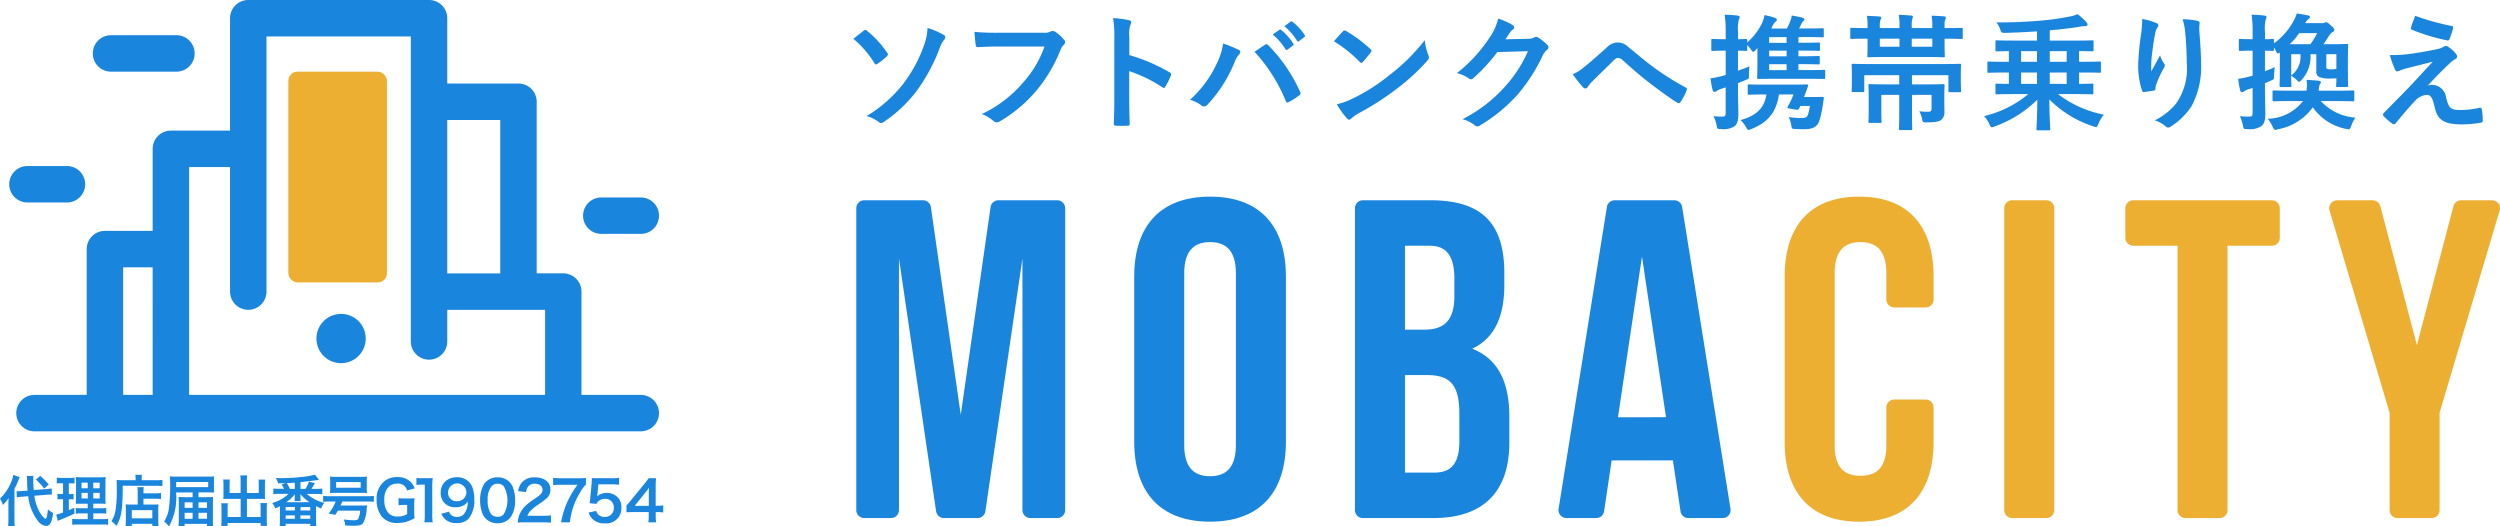 <svg xmlns="http://www.w3.org/2000/svg" width="209.998" height="44.225" viewBox="0 0 209.998 44.225">
  <g id="logo" transform="translate(105 22.113)">
    <g id="グループ_212314" data-name="グループ 212314" transform="translate(-105 -22.113)">
      <g id="グループ_212310" data-name="グループ 212310" transform="translate(-5.056 -0.507)">
        <g id="グループ_212309" data-name="グループ 212309">
          <path id="パス_225017" data-name="パス 225017" d="M14.382,6.527h5.494a1.531,1.531,0,1,0,0-3.062H14.382a1.531,1.531,0,0,0,0,3.062Z" fill="#1a85dd"/>
          <path id="パス_225018" data-name="パス 225018" d="M55.565,20.154h3.316a1.531,1.531,0,0,0,0-3.062H55.565a1.531,1.531,0,0,0,0,3.062Z" fill="#1a85dd"/>
          <path id="パス_225019" data-name="パス 225019" d="M10.679,17.516a1.531,1.531,0,1,0,0-3.062H7.362a1.531,1.531,0,1,0,0,3.062Z" fill="#1a85dd"/>
          <rect id="長方形_91569" data-name="長方形 91569" width="8.284" height="17.704" rx="0.769" transform="translate(29.275 6.527)" fill="#edaf32"/>
          <circle id="楕円形_13065" data-name="楕円形 13065" cx="2.071" cy="2.071" r="2.071" transform="translate(31.215 27.404) rotate(-13.283)" fill="#1a85dd"/>
          <path id="パス_225020" data-name="パス 225020" d="M58.881,33.678H53.9V25a1.531,1.531,0,0,0-1.53-1.531H50.138V9.055a1.531,1.531,0,0,0-1.531-1.531H42.626V2.038A1.531,1.531,0,0,0,41.1.507H25.911A1.53,1.53,0,0,0,24.38,2.038v9.441H19.41a1.53,1.53,0,0,0-1.531,1.531V19.9H13.87a1.531,1.531,0,0,0-1.531,1.531V33.678H7.953a1.53,1.53,0,1,0,0,3.061H58.881a1.53,1.53,0,1,0,0-3.061Zm-41,0H15.4V22.961h2.478ZM42.626,10.585h4.45V23.471h-4.45Zm8.217,23.093H20.94V14.54h3.44V25a1.531,1.531,0,0,0,3.062,0V3.568H39.564v25.62a1.531,1.531,0,1,0,3.062,0V26.533h8.217Z" fill="#1a85dd"/>
        </g>
      </g>
      <g id="グループ_212311" data-name="グループ 212311" transform="translate(-5.056 -0.507)">
        <path id="パス_225021" data-name="パス 225021" d="M77.6,3.088a.228.228,0,0,1,.149-.064.2.2,0,0,1,.138.074,8.2,8.2,0,0,1,1.7,1.856.186.186,0,0,1,.053.127c0,.043-.032.085-.075.149a6.137,6.137,0,0,1-.816.647.193.193,0,0,1-.1.042c-.053,0-.106-.042-.148-.116a8.389,8.389,0,0,0-1.761-2.037C77.083,3.49,77.465,3.194,77.6,3.088Zm6.735.36c.1.053.127.106.127.18a.406.406,0,0,1-.116.244,2.356,2.356,0,0,0-.361.69A15.127,15.127,0,0,1,82,8.22a11.718,11.718,0,0,1-2.715,2.535.45.45,0,0,1-.222.085.376.376,0,0,1-.233-.117,3.115,3.115,0,0,0-.976-.466A11.411,11.411,0,0,0,80.89,7.595a11.87,11.87,0,0,0,1.8-3.33,4.74,4.74,0,0,0,.277-1.411A6.172,6.172,0,0,1,84.337,3.448Z" fill="#1a85dd"/>
        <path id="パス_225022" data-name="パス 225022" d="M88.959,4.413c-.689,0-1.293.032-1.75.053-.138.011-.18-.063-.2-.212-.032-.212-.075-.764-.1-1.071a18.583,18.583,0,0,0,2.036.074h3.787a1.015,1.015,0,0,0,.583-.106.3.3,0,0,1,.159-.042.524.524,0,0,1,.2.053,3.283,3.283,0,0,1,.774.7.265.265,0,0,1,.074.18.36.36,0,0,1-.149.265,1.305,1.305,0,0,0-.244.414,12.484,12.484,0,0,1-2.057,3.446,11.912,11.912,0,0,1-3.012,2.525.519.519,0,0,1-.286.095.37.37,0,0,1-.265-.117,3.161,3.161,0,0,0-.986-.583A10.254,10.254,0,0,0,91,7.436a8.95,8.95,0,0,0,1.793-3.023Z" fill="#1a85dd"/>
        <path id="パス_225023" data-name="パス 225023" d="M99.918,5.134a14.923,14.923,0,0,1,3.372,1.443c.117.063.169.138.117.275a6.2,6.2,0,0,1-.456.923c-.043.074-.085.117-.138.117a.162.162,0,0,1-.116-.053,11.744,11.744,0,0,0-2.79-1.358V8.825c0,.689.022,1.315.043,2.079.011.127-.043.159-.191.159a7.08,7.08,0,0,1-.944,0c-.148,0-.2-.032-.2-.159.032-.785.043-1.411.043-2.09V3.6a8.112,8.112,0,0,0-.106-1.57,7.836,7.836,0,0,1,1.326.17c.148.032.2.1.2.18a.543.543,0,0,1-.085.244,2.771,2.771,0,0,0-.074,1Z" fill="#1a85dd"/>
        <path id="パス_225024" data-name="パス 225024" d="M107.319,5.728a5.283,5.283,0,0,0,.477-1.569,10.351,10.351,0,0,1,1.315.541.182.182,0,0,1,.128.169.314.314,0,0,1-.106.212,2.031,2.031,0,0,0-.372.647,11.7,11.7,0,0,1-2.269,3.564.4.4,0,0,1-.3.159.358.358,0,0,1-.244-.106,2.923,2.923,0,0,0-.934-.456A9.4,9.4,0,0,0,107.319,5.728Zm3.966-1.442a.256.256,0,0,1,.149-.064.219.219,0,0,1,.159.085A13.333,13.333,0,0,1,114.255,8.2a.273.273,0,0,1,.042.149.208.208,0,0,1-.106.17,6.447,6.447,0,0,1-.88.561c-.138.064-.212.043-.255-.1a13.86,13.86,0,0,0-2.619-4.125C110.819,4.6,111.105,4.4,111.285,4.286Zm1.241-1.273c.053-.042.1-.031.159.021a4.89,4.89,0,0,1,1.008,1.135.108.108,0,0,1-.032.17l-.446.329a.11.11,0,0,1-.179-.032,5.264,5.264,0,0,0-1.072-1.23Zm.944-.689c.064-.042.1-.032.159.021a4.459,4.459,0,0,1,1.008,1.093.122.122,0,0,1-.032.19l-.424.329A.109.109,0,0,1,114,3.926a4.978,4.978,0,0,0-1.061-1.22Z" fill="#1a85dd"/>
        <path id="パス_225025" data-name="パス 225025" d="M117.85,3.151A.2.2,0,0,1,118,3.067a.29.29,0,0,1,.138.052,11.133,11.133,0,0,1,2.026,1.507c.063.063.094.105.094.148a.23.23,0,0,1-.063.138c-.16.212-.509.636-.658.795-.053.053-.085.085-.127.085s-.085-.032-.138-.085a11.2,11.2,0,0,0-2.163-1.729C117.341,3.692,117.649,3.363,117.85,3.151Zm.923,5.589a15.732,15.732,0,0,0,3.054-1.972,15.95,15.95,0,0,0,2.906-2.885,4.747,4.747,0,0,0,.3,1.241.515.515,0,0,1,.053.2c0,.1-.053.18-.17.319a17.4,17.4,0,0,1-2.439,2.248,22.774,22.774,0,0,1-3.2,2.078,3.691,3.691,0,0,0-.71.488.294.294,0,0,1-.191.106.271.271,0,0,1-.18-.116,7.25,7.25,0,0,1-.849-1.178A6.379,6.379,0,0,0,118.773,8.74Z" fill="#1a85dd"/>
        <path id="パス_225026" data-name="パス 225026" d="M133.427,3.766a.983.983,0,0,0,.53-.127A.211.211,0,0,1,134.1,3.6a.312.312,0,0,1,.17.063,4.988,4.988,0,0,1,.721.573.346.346,0,0,1,.138.244A.308.308,0,0,1,135,4.7a1.282,1.282,0,0,0-.35.456,14.66,14.66,0,0,1-2.1,3.277,13.5,13.5,0,0,1-3.225,2.64.284.284,0,0,1-.17.053.372.372,0,0,1-.243-.116,2.772,2.772,0,0,0-1.008-.488,12.209,12.209,0,0,0,3.532-2.7A10.834,10.834,0,0,0,133.4,4.806l-2.566.074a14.854,14.854,0,0,1-2,2.174.33.33,0,0,1-.223.117.258.258,0,0,1-.159-.064,2.874,2.874,0,0,0-1.018-.456,12.57,12.57,0,0,0,2.853-3.15A4.531,4.531,0,0,0,130.9,2.07a5.235,5.235,0,0,1,1.241.561.224.224,0,0,1,.106.181.212.212,0,0,1-.116.18,1.163,1.163,0,0,0-.266.286c-.116.181-.222.34-.349.531Z" fill="#1a85dd"/>
        <path id="パス_225027" data-name="パス 225027" d="M138.1,6.163c.35-.276,1.113-.933,1.9-1.644a1.331,1.331,0,0,1,.921-.445,1.267,1.267,0,0,1,.923.392c.795.637,1.252,1.061,2.291,1.824a24.32,24.32,0,0,0,2.5,1.559c.106.043.159.128.106.223a4.5,4.5,0,0,1-.519,1c-.053.074-.1.106-.138.106a.256.256,0,0,1-.149-.053c-.508-.3-1.665-1.145-2.291-1.633-.763-.573-1.527-1.252-2.227-1.877a.678.678,0,0,0-.467-.244c-.117,0-.222.095-.36.222-.52.52-1.282,1.252-1.781,1.75a2.617,2.617,0,0,0-.383.467.224.224,0,0,1-.191.127.281.281,0,0,1-.2-.095,9.968,9.968,0,0,1-.869-1.1A3.673,3.673,0,0,0,138.1,6.163Z" fill="#1a85dd"/>
        <path id="パス_225028" data-name="パス 225028" d="M151.82,4.074A5.136,5.136,0,0,0,153,2.579a2.917,2.917,0,0,0,.276-.8,5.007,5.007,0,0,1,.859.223c.117.042.181.1.181.159a.194.194,0,0,1-.1.148,1.285,1.285,0,0,0-.3.446c-.032.064-.053.106-.073.148h1.3a3.472,3.472,0,0,0,.3-.636,1.639,1.639,0,0,0,.117-.456c.317.053.667.117.889.18.108.032.17.075.17.138a.166.166,0,0,1-.074.138.921.921,0,0,0-.169.233c-.065.138-.127.266-.2.4h.721c.881,0,1.178-.021,1.242-.021.106,0,.115.011.115.106v.541c0,.106-.009.117-.115.117-.064,0-.361-.022-1.242-.022h-.774v.478h.1c1.123,0,1.527-.021,1.59-.021.107,0,.117.01.117.116v.467c0,.106-.01.117-.117.117-.063,0-.467-.022-1.59-.022h-.1v.478h.075c1.135,0,1.537-.022,1.6-.022.106,0,.117.011.117.117V5.8c0,.105-.011.116-.117.116-.064,0-.466-.021-1.6-.021h-.075v.5h.753c.986,0,1.325-.021,1.389-.021.1,0,.106.011.106.117v.541c0,.095-.011.106-.106.106-.064,0-.4-.011-1.389-.011h-2.694c-1,0-1.335.011-1.41.011-.106,0-.117-.011-.117-.106,0-.074.022-.425.022-1.167V4.541c-.064.074-.138.148-.2.222-.138.138-.2.127-.308-.042a1.866,1.866,0,0,0-.349-.424v.371c0,.106-.011.117-.117.117-.064,0-.223-.022-.657-.022V6.449c.328-.116.657-.244.965-.371a5.023,5.023,0,0,0-.044.753c0,.287-.009.3-.222.371-.212.1-.456.191-.7.287v.456c0,1.018.03,1.591.03,2.121,0,.583-.094.869-.328,1.05a1.685,1.685,0,0,1-1.1.233c-.328,0-.349,0-.4-.318a2.329,2.329,0,0,0-.266-.764,7.763,7.763,0,0,0,.806.032c.138,0,.223-.063.223-.3V7.849c-.138.043-.276.085-.4.128a1.171,1.171,0,0,0-.371.19.274.274,0,0,1-.18.053c-.064,0-.107-.031-.138-.127a7.177,7.177,0,0,1-.181-1.007,6.841,6.841,0,0,0,.986-.2c.085-.021.181-.053.287-.084V4.763h-.18c-.658,0-.859.022-.923.022-.1,0-.106-.011-.106-.117V3.894c0-.106.01-.117.106-.117.064,0,.265.021.923.021h.18V3.247a10.085,10.085,0,0,0-.085-1.506c.392.011.732.031,1.082.074.1.011.181.064.181.117a.554.554,0,0,1-.076.222,3.344,3.344,0,0,0-.062,1.072V3.8c.434,0,.593-.021.657-.021.106,0,.117.011.117.117Zm1.229,4.369c-.753,0-1,.021-1.059.021-.117,0-.128-.01-.128-.127V7.711c0-.106.011-.116.128-.116.062,0,.306.021,1.059.021h2.515c.88,0,1.187-.021,1.25-.021.107,0,.149.064.117.148-.053.149-.1.265-.138.382-.064.17-.138.35-.2.53h.9c.414,0,.573-.01.657-.01s.117.032.106.106c-.041.328-.085.594-.126.827a6.4,6.4,0,0,1-.276,1.135c-.191.509-.647.647-1.22.647-.222,0-.488,0-.838-.022-.223-.01-.223-.021-.276-.3a2.454,2.454,0,0,0-.211-.7,6.989,6.989,0,0,0,1.1.085c.286,0,.434-.074.509-.265a3.444,3.444,0,0,0,.159-.753h-.795c-.032.074-.064.149-.1.212-.043.085-.1.128-.234.106l-.636-.106c-.1-.021-.138-.084-.074-.19a5.206,5.206,0,0,0,.466-.987h-1.219a4,4,0,0,1-.435,1.39A3.073,3.073,0,0,1,153,10.925a5.378,5.378,0,0,1-.816.413c-.3.128-.307.128-.466-.159a2.289,2.289,0,0,0-.457-.583c1.337-.382,1.994-1,2.174-2.153Zm2.079-4.815h-1.463v.478h1.463Zm-1.463,1.135v.478h1.463V4.763Zm0,1.135v.5h1.463V5.9Z" fill="#1a85dd"/>
        <path id="パス_225029" data-name="パス 225029" d="M161.929,3.756c-.944,0-1.272.021-1.336.021-.106,0-.117-.011-.117-.117V2.95c0-.1.011-.106.117-.106.064,0,.392.021,1.336.021v-.2a5.059,5.059,0,0,0-.053-.827c.382.011.7.032,1.05.053.1.011.148.043.148.106a.573.573,0,0,1-.063.191,1.385,1.385,0,0,0-.053.477v.2h1.654V2.727a4.969,4.969,0,0,0-.064-.975c.372.01.711.031,1.061.063.1.011.127.042.127.085a.471.471,0,0,1-.053.2,2.344,2.344,0,0,0-.042.615v.149h1.728v-.2a4.136,4.136,0,0,0-.063-.837c.455.01.731.031,1.029.053.127.01.168.042.168.106a.348.348,0,0,1-.053.169,1.467,1.467,0,0,0-.052.5v.212h.064c.944,0,1.272-.021,1.336-.021.116,0,.127.01.127.106v.71c0,.106-.011.117-.127.117-.064,0-.392-.021-1.336-.021H168.4v.413c0,.658.02.965.02,1.029,0,.106-.009.117-.115.117-.064,0-.414-.022-1.433-.022h-3.383c-1.027,0-1.388.022-1.452.022-.117,0-.127-.011-.127-.117,0-.074.021-.371.021-1.029Zm4.92,3.839c.987,0,1.358-.021,1.422-.021.117,0,.127.01.127.127,0,.063-.021.371-.021.986v.435c0,.265.011.53.011.763a.846.846,0,0,1-.266.69c-.191.148-.478.2-1.229.212-.33,0-.33,0-.393-.339a2.563,2.563,0,0,0-.223-.594,6.912,6.912,0,0,0,.753.042c.212,0,.276-.074.276-.3V8.475h-1.644v1.559c0,.848.021,1.23.021,1.283,0,.106-.01.117-.117.117h-.88c-.106,0-.117-.011-.117-.117,0-.063.022-.435.022-1.283V8.475h-1.506v1.41c0,.531.021.764.021.828,0,.106-.01.116-.117.116h-.859c-.116,0-.127-.01-.127-.116,0-.075.021-.3.021-.88V8.6c0-.594-.021-.838-.021-.9,0-.117.011-.127.127-.127.064,0,.435.021,1.411.021h1.05V6.821h-2.938V8.136c0,.1-.011.106-.117.106h-.827c-.1,0-.116-.011-.116-.106,0-.075.02-.234.02-1.156V6.608c0-.381-.02-.551-.02-.625,0-.106.011-.117.116-.117.074,0,.414.021,1.379.021h6.2c.965,0,1.3-.021,1.378-.021.106,0,.117.011.117.117,0,.063-.021.244-.021.541V6.99c0,.923.021,1.082.021,1.156,0,.1-.011.106-.117.106h-.827c-.106,0-.117-.01-.117-.106V6.821h-3.064v.774Zm-2.237-3.161V3.756h-1.654v.678Zm2.757-.678h-1.728v.678h1.728Z" fill="#1a85dd"/>
        <path id="パス_225030" data-name="パス 225030" d="M174.221,8.411c-1.017,0-1.367.022-1.431.022-.106,0-.117-.011-.117-.128V7.648c0-.106.011-.117.117-.117.053,0,.319.021,1.008.021V6.6h-.383c-.933,0-1.25.021-1.314.021-.1,0-.106-.011-.106-.127v-.7c0-.106.01-.117.106-.117.064,0,.381.022,1.314.022h.383V4.8c-.689.011-.955.021-1.008.021-.106,0-.117-.01-.117-.116V4c0-.1.011-.106.117-.106.064,0,.414.021,1.431.021h1.941V3.141c-.912.063-1.833.106-2.662.127-.338,0-.349-.021-.434-.318a2,2,0,0,0-.318-.562c1.294.01,2.344-.043,3.467-.128a22.064,22.064,0,0,0,2.673-.36,2.951,2.951,0,0,0,.678-.2,4.224,4.224,0,0,1,.744.669c.062.084.094.116.094.2s-.064.127-.169.127a3.092,3.092,0,0,0-.594.075c-.721.116-1.6.212-2.407.286v.859h2.132c1.018,0,1.367-.021,1.431-.021.106,0,.117.01.117.106v.7c0,.106-.011.116-.117.116-.064,0-.349-.01-1.1-.021v.9h.414c.933,0,1.252-.022,1.314-.022.1,0,.107.011.107.117v.7c0,.116-.011.127-.107.127-.062,0-.381-.021-1.314-.021h-.414v.954c.731,0,1.029-.021,1.082-.021.106,0,.117.011.117.117v.657c0,.117-.011.128-.117.128-.064,0-.413-.022-1.432-.022h-1.421a9.2,9.2,0,0,0,3.86,1.729,2.523,2.523,0,0,0-.455.753c-.085.2-.117.286-.223.286a.782.782,0,0,1-.234-.063A9.192,9.192,0,0,1,177.2,8.857c0,1.3.074,2.322.074,2.481,0,.106-.011.117-.127.117h-.923c-.1,0-.106-.011-.106-.117,0-.159.064-1.156.074-2.46a9.812,9.812,0,0,1-3.553,2.238.787.787,0,0,1-.264.084c-.085,0-.127-.074-.212-.265a2.711,2.711,0,0,0-.446-.678,9,9,0,0,0,3.712-1.846ZM176.162,5.7V4.8h-1.335v.9Zm0,1.855V6.6h-1.335v.954ZM178.654,5.7V4.8h-1.42v.9Zm0,1.855V6.6h-1.42v.954Z" fill="#1a85dd"/>
        <path id="パス_225031" data-name="パス 225031" d="M186.155,2.43c.137.053.2.117.2.212a.242.242,0,0,1-.073.17,1.189,1.189,0,0,0-.191.5c-.149.721-.234,1.475-.3,2.026a10.573,10.573,0,0,0-.031,1.167c.233-.414.456-.817.742-1.358a2.169,2.169,0,0,0,.329.689A.246.246,0,0,1,186.9,6a.5.5,0,0,1-.107.265,8.77,8.77,0,0,0-.625,1.358,1.332,1.332,0,0,0-.053.318.15.15,0,0,1-.138.17c-.128.031-.583.1-.849.127-.074.01-.127-.064-.148-.138a6.774,6.774,0,0,1-.319-2.153,22.427,22.427,0,0,1,.255-2.641A9.685,9.685,0,0,0,185,2.1,5.617,5.617,0,0,1,186.155,2.43Zm3.447-.18c.211.053.234.106.211.286a3.8,3.8,0,0,0-.021.488c.074,1.007.149,1.973.149,2.736a6.958,6.958,0,0,1-.806,3.68,5.845,5.845,0,0,1-1.75,1.708.375.375,0,0,1-.211.074.305.305,0,0,1-.223-.117,2.488,2.488,0,0,0-.9-.488,5.255,5.255,0,0,0,1.8-1.421,5.1,5.1,0,0,0,.891-3.383c0-.753-.053-1.856-.127-2.535a5.166,5.166,0,0,0-.223-1.155A6.1,6.1,0,0,1,189.6,2.25Z" fill="#1a85dd"/>
        <path id="パス_225032" data-name="パス 225032" d="M196.562,5.453c0-.2,0-.382-.011-.531a.293.293,0,0,1-.159.075c-.053,0-.1-.053-.149-.181a1.56,1.56,0,0,0-.18-.318v.17c0,.106-.011.117-.117.117-.053,0-.213-.011-.636-.022V6.492c.265-.106.54-.212.827-.35a7.6,7.6,0,0,0-.064.795c-.01.212-.01.234-.191.308-.19.1-.381.17-.572.254v.446c0,1.018.032,1.591.032,2.121,0,.583-.107.859-.361,1.05a1.712,1.712,0,0,1-1.124.233c-.34.011-.34.011-.4-.318a3.787,3.787,0,0,0-.255-.764,6.442,6.442,0,0,0,.795.032c.234,0,.276-.085.276-.371V7.892c-.127.042-.255.085-.361.116a1.74,1.74,0,0,0-.37.181.315.315,0,0,1-.181.063c-.063,0-.1-.032-.127-.137a6.5,6.5,0,0,1-.169-.987,6.506,6.506,0,0,0,.964-.2l.244-.064v-2.1h-.127c-.657,0-.859.022-.912.022-.1,0-.117-.011-.117-.117V3.894c0-.106.012-.117.117-.117.053,0,.255.021.912.021h.127V3.247a10.085,10.085,0,0,0-.085-1.506c.383.011.721.031,1.082.074.1.011.17.064.17.117a.551.551,0,0,1-.074.222,3.894,3.894,0,0,0-.053,1.072V3.8c.423,0,.583-.021.636-.021.106,0,.117.011.117.117v.254A5.616,5.616,0,0,0,197.7,2.292a2.993,2.993,0,0,0,.286-.657c.413.063.647.106.955.169.1.022.147.053.147.128a.24.24,0,0,1-.137.191.913.913,0,0,0-.254.328h1.358a.6.6,0,0,0,.253-.032.332.332,0,0,1,.149-.042c.085,0,.159.042.414.286.222.2.266.266.266.35s-.053.149-.161.2c-.085.042-.158.116-.3.329-.159.254-.3.466-.446.678h.552c.987,0,1.336-.021,1.4-.021.106,0,.117.011.117.127,0,.064-.022.414-.022,1.125v.965c0,.975.022,1.209.022,1.272,0,.117-.032.128-.139.128h-.752c-.107,0-.117-.011-.117-.128,0-.063.021-.3.021-.6-.117.01-.264.01-.445.01a2.408,2.408,0,0,1-.944-.1.461.461,0,0,1-.3-.488V5.06h-.487a2.885,2.885,0,0,1-.744,2.153c-.094.106-.147.159-.211.159s-.127-.064-.234-.18a2.532,2.532,0,0,0-.435-.318c0,.519.021.753.021.816,0,.117-.009.128-.115.128h-.744c-.106,0-.138-.011-.138-.128,0-.063.023-.3.023-1.272Zm.953,3.542c-1.038,0-1.389.021-1.452.021-.107,0-.117-.011-.117-.117V8.21c0-.1.01-.106.117-.106.063,0,.414.021,1.452.021H198.8c.021-.138.032-.307.042-.466a3.051,3.051,0,0,0-.042-.446c.37.021.668.042,1.029.074.106.011.18.075.18.128,0,.074-.053.127-.1.19a3,3,0,0,0-.085.52h1.42c1.029,0,1.39-.021,1.454-.021.105,0,.117.011.117.106V8.9c0,.106-.012.117-.117.117-.064,0-.425-.021-1.454-.021h-1.24a4.324,4.324,0,0,0,2.9,1.389,3.328,3.328,0,0,0-.349.7c-.074.212-.106.286-.223.286a1.641,1.641,0,0,1-.234-.042,4.426,4.426,0,0,1-2.768-1.814,4.593,4.593,0,0,1-2.915,1.846.964.964,0,0,1-.234.053c-.074,0-.138-.053-.234-.276a3.562,3.562,0,0,0-.4-.658,3.822,3.822,0,0,0,2.958-1.484Zm1.613-4.773a6.75,6.75,0,0,0,.572-.933h-1.516a5.4,5.4,0,0,1-.795.933Zm-1.613.838V6.852a1.979,1.979,0,0,0,.774-1.792Zm2.949,0V6.121c0,.106.01.127.053.159s.117.053.4.053a1.067,1.067,0,0,0,.393-.053V5.06Z" fill="#1a85dd"/>
        <path id="パス_225033" data-name="パス 225033" d="M208.027,4.954c.816-.127,1.41-.244,1.845-.339a1.515,1.515,0,0,0,.424-.17.4.4,0,0,1,.233-.074.311.311,0,0,1,.181.074,2.5,2.5,0,0,1,.625.562.393.393,0,0,1,.117.244.287.287,0,0,1-.191.244,1.607,1.607,0,0,0-.339.244c-.784.742-1.22,1.188-1.93,1.951a1.331,1.331,0,0,1,.381-.053,1.206,1.206,0,0,1,1.156,1.071c.213.87.383,1.04,1.167,1.04a7.114,7.114,0,0,0,1.644-.191c.117-.021.17.042.191.159a5.479,5.479,0,0,1,.073.933c0,.106-.052.148-.19.17a9.252,9.252,0,0,1-1.558.137c-1.56,0-2.069-.413-2.292-1.463-.17-.721-.3-1.018-.668-1.018a1.509,1.509,0,0,0-1,.53c-.476.488-1.25,1.421-1.611,1.867a.187.187,0,0,1-.149.074.2.2,0,0,1-.117-.042,5.779,5.779,0,0,1-.742-.647.17.17,0,0,1-.053-.106.259.259,0,0,1,.085-.17l2-2.036c.414-.424.966-1.04,2.1-2.259-.8.212-1.506.382-2.206.562a3.883,3.883,0,0,0-.572.191.485.485,0,0,1-.223.064c-.074,0-.127-.054-.18-.181a7.291,7.291,0,0,1-.424-1.188A11.79,11.79,0,0,0,208.027,4.954Zm2.959-2.269c.105.021.149.085.117.233a6.619,6.619,0,0,1-.287.87c-.032.084-.1.138-.18.116a16.266,16.266,0,0,1-2.96-.891.14.14,0,0,1-.1-.19,9.783,9.783,0,0,1,.361-.987A19.33,19.33,0,0,0,210.986,2.685Z" fill="#1a85dd"/>
      </g>
      <g id="グループ_212312" data-name="グループ 212312" transform="translate(-5.056 -0.507)">
        <path id="パス_225034" data-name="パス 225034" d="M93.86,17.329H88.926a.667.667,0,0,0-.661.564L85.759,35.351,83.247,17.89a.667.667,0,0,0-.66-.561H77.652a.669.669,0,0,0-.668.669V43.354a.669.669,0,0,0,.668.669H79.9a.67.67,0,0,0,.669-.669l0-21.137,3.118,21.234a.674.674,0,0,0,.662.572h2.817a.672.672,0,0,0,.661-.572L90.94,22.217V43.354a.669.669,0,0,0,.668.669H93.86a.669.669,0,0,0,.668-.669V18A.669.669,0,0,0,93.86,17.329Z" fill="#1a85dd"/>
        <path id="パス_225035" data-name="パス 225035" d="M106.7,17.024c-4.108,0-6.37,2.384-6.37,6.713V37.615c0,4.329,2.262,6.713,6.37,6.713s6.37-2.384,6.37-6.713V23.737C113.071,19.408,110.808,17.024,106.7,17.024Zm2.17,20.858c0,1.768-.71,2.628-2.17,2.628s-2.171-.86-2.171-2.628V23.47c0-1.768.71-2.628,2.171-2.628s2.17.86,2.17,2.628Z" fill="#1a85dd"/>
        <path id="パス_225036" data-name="パス 225036" d="M128.719,29.8c1.819-.856,2.7-2.614,2.7-5.375V23.47c0-4.247-1.918-6.141-6.218-6.141h-5.662a.67.67,0,0,0-.669.669V43.354a.67.67,0,0,0,.669.669h5.929c4.168,0,6.37-2.19,6.37-6.332V35.518C131.841,32.491,130.82,30.62,128.719,29.8Zm-5.647-8.651h2.018c.993,0,2.132.312,2.132,2.743v1.486c0,1.949-.775,2.819-2.513,2.819l-1.637,0Zm4.57,16.43c0,2.315-1.1,2.628-2.171,2.628l-2.4,0,0-8.194h1.868c1.971,0,2.7.878,2.7,3.238Z" fill="#1a85dd"/>
        <path id="パス_225037" data-name="パス 225037" d="M146.354,17.892a.667.667,0,0,0-.66-.563h-5a.666.666,0,0,0-.66.563l-4.057,25.356a.67.67,0,0,0,.66.775h2.5a.664.664,0,0,0,.661-.57l.636-4.273,5.145,0,.64,4.275a.664.664,0,0,0,.661.57h2.877a.67.67,0,0,0,.661-.775Zm-5.39,17.665,2.016-13.5L145,35.553Z" fill="#1a85dd"/>
        <path id="パス_225038" data-name="パス 225038" d="M161.222,17.024c-4.034,0-6.256,2.384-6.256,6.713V37.615c0,4.329,2.222,6.713,6.256,6.713s6.255-2.384,6.255-6.713v-2.88a.67.67,0,0,0-.669-.669h-2.633a.669.669,0,0,0-.668.669v3.147c0,1.766-.69,2.589-2.171,2.589s-2.17-.823-2.17-2.589V23.47c0-1.768.71-2.628,2.17-2.628s2.171.86,2.171,2.628v2.194a.669.669,0,0,0,.668.669h2.633a.67.67,0,0,0,.669-.669V23.737C167.477,19.408,165.256,17.024,161.222,17.024Z" fill="#edaf32"/>
        <path id="長方形_91570" data-name="長方形 91570" d="M.668,0H3.531A.668.668,0,0,1,4.2.668V26.025a.668.668,0,0,1-.668.668H.669A.669.669,0,0,1,0,26.025V.668A.668.668,0,0,1,.668,0Z" transform="translate(173.411 17.329)" fill="#edaf32"/>
        <path id="パス_225039" data-name="パス 225039" d="M195.882,17.329H184.251a.67.67,0,0,0-.669.669v2.48a.67.67,0,0,0,.669.669l3.715,0v22.21a.67.67,0,0,0,.669.669H191.5a.67.67,0,0,0,.669-.669l0-22.207h3.719a.669.669,0,0,0,.668-.669V18A.669.669,0,0,0,195.882,17.329Z" fill="#edaf32"/>
        <path id="パス_225040" data-name="パス 225040" d="M214.923,17.6a.672.672,0,0,0-.536-.269h-2.6a.667.667,0,0,0-.646.5l-3.067,11.665-3.072-11.665a.67.67,0,0,0-.647-.5h-2.979a.67.67,0,0,0-.641.859l5.046,16.987v8.179a.669.669,0,0,0,.668.669h2.863a.669.669,0,0,0,.668-.669V35.176l5.045-16.988A.669.669,0,0,0,214.923,17.6Z" fill="#edaf32"/>
      </g>
      <g id="グループ_212313" data-name="グループ 212313" transform="translate(-5.056 -0.507)">
        <path id="パス_225041" data-name="パス 225041" d="M5.763,42.88c0-.238.005-.359.014-.536a3.232,3.232,0,0,1-.475.582,1.9,1.9,0,0,0-.246-.535,4.043,4.043,0,0,0,.935-1.382,2.84,2.84,0,0,0,.182-.61l.53.181a7.489,7.489,0,0,1-.433.992v2.579a3.877,3.877,0,0,0,.033.563H5.73a3.616,3.616,0,0,0,.033-.573Zm2.184-.731a3.676,3.676,0,0,0,.474,1.434c.158.261.373.493.456.493s.154-.228.2-.782a1.9,1.9,0,0,0,.442.3c-.107.8-.27,1.094-.6,1.094a1.012,1.012,0,0,1-.712-.475,4.068,4.068,0,0,1-.782-2.025l-.493.042a3.42,3.42,0,0,0-.466.056l-.014-.522c.074.005.111.005.144.005.089,0,.237-.01.354-.019l.424-.032c-.033-.373-.033-.419-.042-.885,0-.093-.014-.265-.024-.344l.564-.01a1.745,1.745,0,0,0-.024.349,7.481,7.481,0,0,0,.047.843l1-.079A3.583,3.583,0,0,0,9.4,41.53l.014.526c-.075-.005-.108-.005-.135-.005-.075,0-.191.005-.345.019Zm.488-1.671a6.446,6.446,0,0,1,.712.721l-.386.354a2.665,2.665,0,0,0-.34-.409,4.488,4.488,0,0,0-.349-.359Z" fill="#1a85dd"/>
        <path id="パス_225042" data-name="パス 225042" d="M10.176,41.1a1.937,1.937,0,0,0-.35.023v-.5a2.449,2.449,0,0,0,.424.028h.657a1.988,1.988,0,0,0,.414-.028v.5a2.715,2.715,0,0,0-.345-.018h-.14v.908h.107a1.417,1.417,0,0,0,.294-.024v.475a1.942,1.942,0,0,0-.294-.018h-.107v.917c.2-.084.252-.107.457-.21l.014.494c-.4.2-.587.279-1.308.572l-.093.038-.126-.527a3.921,3.921,0,0,0,.572-.176V42.438H10.2a1.6,1.6,0,0,0-.317.023v-.48a1.668,1.668,0,0,0,.326.024h.144V41.1Zm2.248,2.532h-.517a3.79,3.79,0,0,0-.484.019v-.475a2.76,2.76,0,0,0,.48.023h.521v-.381h-.443c-.311,0-.418,0-.558.014.009-.107.009-.107.019-.578V41.2a4.939,4.939,0,0,0-.024-.623,5.719,5.719,0,0,0,.629.023h1.285a4.168,4.168,0,0,0,.6-.023c-.015.135-.019.353-.019.637v.992a5.922,5.922,0,0,0,.019.624,4.773,4.773,0,0,0-.508-.014H12.89V43.2h.6a3.2,3.2,0,0,0,.493-.023v.48a3.257,3.257,0,0,0-.489-.024h-.6v.48h.749a3.155,3.155,0,0,0,.493-.024v.5a3.856,3.856,0,0,0-.526-.023H11.647a4.007,4.007,0,0,0-.527.023v-.5a2.885,2.885,0,0,0,.471.024h.833Zm-.517-2.579v.466h.517V41.05Zm0,.857v.47h.517v-.47Zm.983-.391h.539V41.05H12.89Zm0,.861h.539v-.47H12.89Z" fill="#1a85dd"/>
        <path id="パス_225043" data-name="パス 225043" d="M16.445,40.673a1.554,1.554,0,0,0-.023-.284h.558a1.21,1.21,0,0,0-.023.289v.168h1.155a4.216,4.216,0,0,0,.586-.029v.517c-.14-.014-.349-.023-.577-.023H15.365c0,1.974-.107,2.677-.535,3.375a2.012,2.012,0,0,0-.415-.4,2.351,2.351,0,0,0,.35-.945,10.833,10.833,0,0,0,.1-1.811c0-.4,0-.545-.018-.708.163.014.34.024.549.024h1.052Zm.177,1.215a2.61,2.61,0,0,0-.023-.461h.53a3.326,3.326,0,0,0-.019.461v.056h.979a2.973,2.973,0,0,0,.493-.028v.512a3.636,3.636,0,0,0-.475-.028h-1v.489h.853a3.126,3.126,0,0,0,.41-.018,4.556,4.556,0,0,0-.019.47V44.1a4.043,4.043,0,0,0,.028.605h-.531v-.2H16.128V44.7H15.6a4.423,4.423,0,0,0,.028-.572V43.28a3.381,3.381,0,0,0-.019-.409,3.214,3.214,0,0,0,.414.018h.6Zm-.494,2.156h1.723v-.689H16.128Z" fill="#1a85dd"/>
        <path id="パス_225044" data-name="パス 225044" d="M21.235,41.874H19.848a5.042,5.042,0,0,1-.6,2.859,1.8,1.8,0,0,0-.409-.424,2.589,2.589,0,0,0,.409-1.14,14.883,14.883,0,0,0,.1-2.119,4.013,4.013,0,0,0-.028-.53c.154.013.336.023.61.023H22.5a4.492,4.492,0,0,0,.536-.023c-.01.121-.01.2-.01.419v.544c0,.177,0,.317.01.4-.149-.009-.312-.014-.508-.014h-.8v.4h.679c.242,0,.419-.005.549-.019-.014.186-.018.354-.018.54v1.369a4.1,4.1,0,0,0,.023.545h-.517v-.192h-1.88v.192h-.522a3.883,3.883,0,0,0,.033-.573v-1.36c0-.158-.01-.377-.019-.521.168.014.293.019.536.019h.642Zm1.308-.447v-.432h-2.69v.432ZM20.565,42.7v.466h.67V42.7Zm0,.884v.5h.67v-.5Zm1.88-.418V42.7h-.716v.466Zm0,.916v-.5h-.716v.5Z" fill="#1a85dd"/>
        <path id="パス_225045" data-name="パス 225045" d="M25.266,40.9a2.765,2.765,0,0,0-.028-.461h.582a2.959,2.959,0,0,0-.028.461v1.02h1v-.759a2.8,2.8,0,0,0-.019-.368h.559a2.767,2.767,0,0,0-.023.405v.927a2.628,2.628,0,0,0,.014.3c-.1-.01-.214-.014-.326-.014h-1.2v1.526h1.15v-.772a2.436,2.436,0,0,0-.024-.4h.563a3.981,3.981,0,0,0-.022.442v1.006a3.024,3.024,0,0,0,.027.465h-.544v-.242h-2.77v.242h-.545a3.306,3.306,0,0,0,.028-.465v-.987a3.878,3.878,0,0,0-.023-.447h.563a2.272,2.272,0,0,0-.023.4v.753h1.094V42.41H24.148c-.125,0-.223,0-.334.014.009-.1.013-.191.013-.3V41.2a2.558,2.558,0,0,0-.023-.41h.559a2.741,2.741,0,0,0-.019.373v.754h.922Z" fill="#1a85dd"/>
        <path id="パス_225046" data-name="パス 225046" d="M31.622,41.572a3.494,3.494,0,0,0,.508-.028v.479a4.194,4.194,0,0,0-.508-.028h-.8a3.521,3.521,0,0,0,1.476.75,1.885,1.885,0,0,0-.27.479c-.195-.088-.27-.125-.424-.209V44.23a2.974,2.974,0,0,0,.028.489h-.512v-.214H29.052v.214h-.508c.014-.14.024-.317.024-.489V43.02c-.126.069-.186.1-.386.2a1.271,1.271,0,0,0-.27-.461,3.183,3.183,0,0,0,1.382-.768h-.763a4.162,4.162,0,0,0-.513.028v-.479a3.7,3.7,0,0,0,.513.028h.386a3.375,3.375,0,0,0-.21-.368l.331-.112c-.289.009-.335.014-.624.014a1.339,1.339,0,0,0-.2-.442c.214.009.312.009.447.009a14.469,14.469,0,0,0,1.634-.088,6.869,6.869,0,0,0,1.215-.2l.349.429c-.046,0-.046,0-.139.018-.014,0-.056.01-.122.019-.256.037-.54.075-1.3.159v.563h.419a2.8,2.8,0,0,0,.293-.606l.489.122a4.232,4.232,0,0,1-.279.484Zm-2.57,1.815h.773v-.293h-.773Zm0,.7h.773V43.8h-.773Zm2-1.4a3.389,3.389,0,0,1-.768-.675c0,.042,0,.065,0,.07a.364.364,0,0,1,.01.088V42.3a1.522,1.522,0,0,0,.018.3h-.521a1.656,1.656,0,0,0,.024-.293v-.121c0-.028,0-.084.009-.163a3.274,3.274,0,0,1-.726.67Zm-1.233-1.634c-.191.014-.191.014-.666.033a4.643,4.643,0,0,1,.251.484h.415Zm.474,3.035h.825V43.8H30.29Zm0-.7h.824V43.1H30.3Z" fill="#1a85dd"/>
        <path id="パス_225047" data-name="パス 225047" d="M32.74,42.633a4.128,4.128,0,0,0-.54.028v-.5a3.96,3.96,0,0,0,.544.028H35.91a4.083,4.083,0,0,0,.549-.028v.5a4.134,4.134,0,0,0-.549-.028h-2.1c-.07.163-.093.219-.153.34h1.755a3.948,3.948,0,0,0,.479-.019c-.005.028-.014.1-.037.3a2.721,2.721,0,0,1-.293,1.187c-.144.177-.322.228-.811.228-.241,0-.419-.009-.7-.027a1.208,1.208,0,0,0-.125-.5c.317.038.656.066.824.066.228,0,.33-.028.387-.1a1.72,1.72,0,0,0,.167-.708H33.438c-.065.117-.1.177-.214.35l-.558-.1a4.562,4.562,0,0,0,.591-1.015Zm.051-1.708a3.242,3.242,0,0,0-.019-.387,4.32,4.32,0,0,0,.526.024h2.053a3.592,3.592,0,0,0,.531-.024,3.073,3.073,0,0,0-.018.387v.6a3.21,3.21,0,0,0,.018.4,4.248,4.248,0,0,0-.479-.018H33.252a4.369,4.369,0,0,0-.48.018,3.339,3.339,0,0,0,.019-.4Zm.5.074v.479h2.062V41Z" fill="#1a85dd"/>
        <path id="パス_225048" data-name="パス 225048" d="M39.849,43.429a3.823,3.823,0,0,0,.033.6,2.977,2.977,0,0,1-.745.322,2.751,2.751,0,0,1-.684.088,1.628,1.628,0,0,1-1.322-.535,2.189,2.189,0,0,1-.438-1.416,1.86,1.86,0,0,1,.745-1.633,1.755,1.755,0,0,1,1.033-.275,1.521,1.521,0,0,1,1.071.4,1.327,1.327,0,0,1,.345.554l-.638.172a.764.764,0,0,0-.857-.572.982.982,0,0,0-.707.284,1.451,1.451,0,0,0-.345,1.061,1.638,1.638,0,0,0,.317,1.089.972.972,0,0,0,.809.322,1.389,1.389,0,0,0,.792-.21v-.759h-.251a2.566,2.566,0,0,0-.475.028v-.6a3.5,3.5,0,0,0,.558.028h.242c.215,0,.35-.005.55-.019a3.943,3.943,0,0,0-.033.577Z" fill="#1a85dd"/>
        <path id="パス_225049" data-name="パス 225049" d="M40.7,44.383a3.852,3.852,0,0,0,.037-.6V41.213h-.224a4.274,4.274,0,0,0-.479.028V40.65a2.609,2.609,0,0,0,.465.028h.429a3.5,3.5,0,0,0,.475-.023,6.991,6.991,0,0,0-.038.768v2.355a3.874,3.874,0,0,0,.038.6Z" fill="#1a85dd"/>
        <path id="パス_225050" data-name="パス 225050" d="M42.773,43.485a.766.766,0,0,0,.145.256.832.832,0,0,0,1.061,0,1.53,1.53,0,0,0,.364-1.108.925.925,0,0,1-.248.266,1.267,1.267,0,0,1-.754.214,1.163,1.163,0,0,1-1.266-1.225,1.229,1.229,0,0,1,.591-1.094,1.525,1.525,0,0,1,.815-.2,1.322,1.322,0,0,1,1.281.918,2.992,2.992,0,0,1,.135.963,2.345,2.345,0,0,1-.494,1.615,1.289,1.289,0,0,1-.992.354,1.342,1.342,0,0,1-.9-.27,1.3,1.3,0,0,1-.382-.516Zm1.462-1.634a.771.771,0,0,0-1.541.014.7.7,0,0,0,.741.745A.763.763,0,0,0,44.235,41.851Z" fill="#1a85dd"/>
        <path id="パス_225051" data-name="パス 225051" d="M45.871,44.081a1.326,1.326,0,0,1-.307-.47,3.12,3.12,0,0,1-.181-1.071,2.745,2.745,0,0,1,.284-1.29,1.323,1.323,0,0,1,1.187-.647,1.354,1.354,0,0,1,.982.377,1.3,1.3,0,0,1,.307.471,3.1,3.1,0,0,1,.182,1.08,2.446,2.446,0,0,1-.345,1.378,1.322,1.322,0,0,1-1.131.549A1.341,1.341,0,0,1,45.871,44.081Zm1.486-.359a2.35,2.35,0,0,0,0-2.388.676.676,0,0,0-.508-.195.625.625,0,0,0-.521.237,1.736,1.736,0,0,0-.308,1.131,2.1,2.1,0,0,0,.238,1.109.683.683,0,0,0,.6.3A.675.675,0,0,0,47.357,43.722Z" fill="#1a85dd"/>
        <path id="パス_225052" data-name="パス 225052" d="M49.14,44.383a4.2,4.2,0,0,0-.6.024,2.354,2.354,0,0,1,.122-.6A2.277,2.277,0,0,1,49.3,42.9a6.367,6.367,0,0,1,.768-.564c.429-.293.559-.447.559-.684,0-.317-.247-.512-.642-.512a.657.657,0,0,0-.591.274.87.87,0,0,0-.145.429l-.666-.08a1.4,1.4,0,0,1,.322-.744,1.352,1.352,0,0,1,1.066-.415c.814,0,1.317.392,1.317,1.029a.947.947,0,0,1-.33.745,5.816,5.816,0,0,1-.783.573,4.119,4.119,0,0,0-.554.465,1.131,1.131,0,0,0-.265.419h1.3a4.939,4.939,0,0,0,.679-.037v.615c-.218-.019-.405-.029-.7-.029Z" fill="#1a85dd"/>
        <path id="パス_225053" data-name="パス 225053" d="M54.275,41.195a3.153,3.153,0,0,0-.484.67,5.992,5.992,0,0,0-.866,2.518h-.736a6.971,6.971,0,0,1,.563-1.8,7.766,7.766,0,0,1,.816-1.355H52.129a4.482,4.482,0,0,0-.61.033v-.615a5.188,5.188,0,0,0,.638.033h1.48a5.289,5.289,0,0,0,.638-.023Z" fill="#1a85dd"/>
        <path id="パス_225054" data-name="パス 225054" d="M55.137,43.42a.637.637,0,0,0,.139.27.707.707,0,0,0,.573.237.722.722,0,0,0,.764-.768.694.694,0,0,0-.731-.749.818.818,0,0,0-.578.214.525.525,0,0,0-.139.209l-.582-.056c.046-.33.05-.353.06-.484l.107-1.154c.005-.084.014-.242.018-.475.14.009.248.014.494.014h1.145a3.611,3.611,0,0,0,.648-.037v.586a4.468,4.468,0,0,0-.643-.037H55.318l-.074.815c-.005.037-.015.1-.029.195a1.152,1.152,0,0,1,.8-.284,1.2,1.2,0,0,1,.908.349,1.145,1.145,0,0,1,.33.875,1.265,1.265,0,0,1-1.4,1.327,1.362,1.362,0,0,1-1.062-.4,1.386,1.386,0,0,1-.293-.507Z" fill="#1a85dd"/>
        <path id="パス_225055" data-name="パス 225055" d="M60.768,43.555a3.685,3.685,0,0,0-.465-.033h-.167v.331a2.882,2.882,0,0,0,.037.53h-.661a2.96,2.96,0,0,0,.037-.539v-.322H58.26c-.275,0-.424.005-.582.019v-.573c.158-.172.209-.232.372-.428l1.1-1.35a4.41,4.41,0,0,0,.387-.512h.628a6.553,6.553,0,0,0-.032.787v1.526H60.3a3.086,3.086,0,0,0,.469-.032Zm-1.214-1.522a5.448,5.448,0,0,1,.023-.559c-.093.135-.149.209-.316.414L58.367,43h1.187Z" fill="#1a85dd"/>
      </g>
    </g>
  </g>
</svg>
